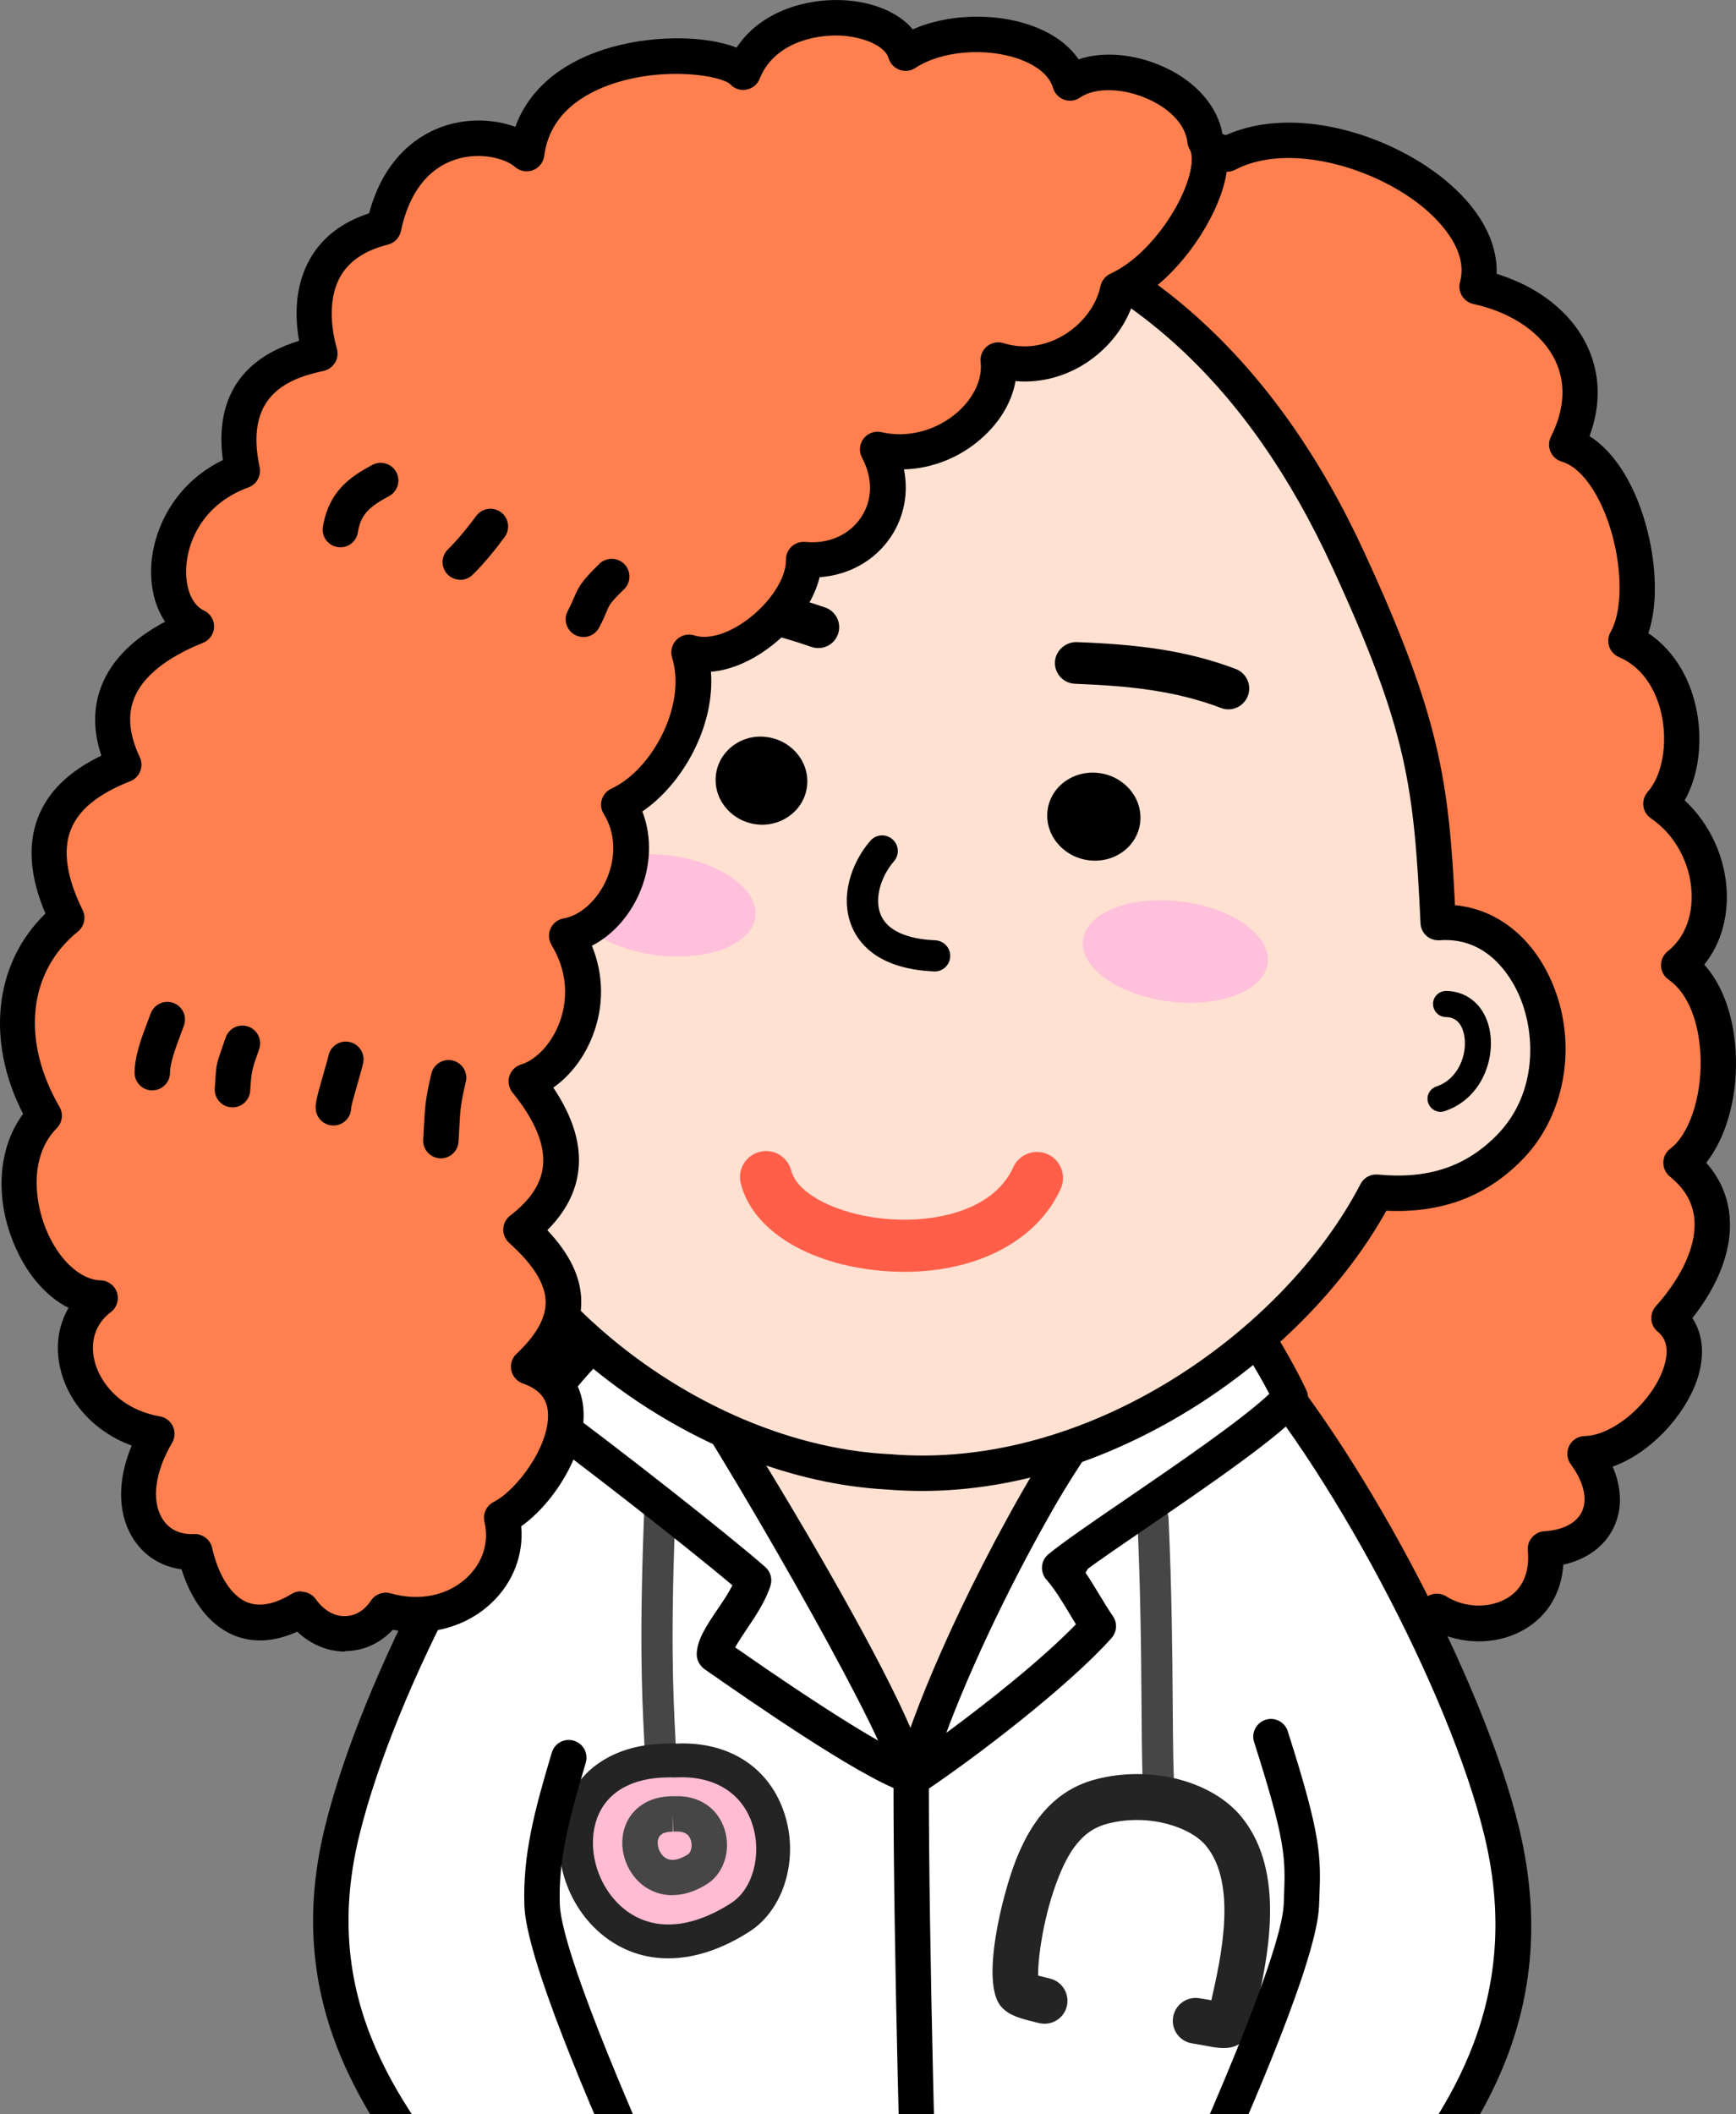 <?xml version="1.0" encoding="utf-8"?>
<svg xmlns="http://www.w3.org/2000/svg" viewBox="274.704 684.524 197.433 240.416" width="197.433px" height="240.416px">
  <rect x="274.704" y="684.524" width="197.433" height="240.416" fill="#808080" stroke="none"/>
  <defs>
    <clipPath id="clippath-8">
      <rect class="st47" x="28.85" y="667.82" width="458.85" height="257.12" rx="32.89" ry="32.89"/>
    </clipPath>
    <clipPath id="clippath-10">
      <path class="st9" d="M375.66,851.89c23,2,46.51-14.32,55.56-31.79,7.44.7,12-1.83,15.23-5.16,8.76-9.02,3.22-26.28-8.19-25.49-.75-15.48-1.46-22.21-10.22-41.24-8.64-18.78-21.98-33.79-43.22-39.45-58.88-2.91-74.45,62.72-58.24,107.14,6.75,18.49,27.79,34.86,49.07,35.99"/>
    </clipPath>
    <style>
      .st0, .st1, .st2, .st3, .st4, .st5, .st6, .st7, .st8, .st9, .st10, .st11, .st12, .st13, .st14, .st15, .st16, .st17, .st18, .st19, .st20, .st21, .st22 {
        fill: none;
      }

      .st0, .st1, .st2, .st3, .st18, .st22 {
        stroke: #000;
      }

      .st0, .st1, .st2, .st4, .st5, .st6, .st7, .st8, .st10, .st11, .st12, .st13, .st14, .st15, .st16, .st17 {
        stroke-linejoin: round;
      }

      .st0, .st1, .st2, .st4, .st5, .st6, .st7, .st8, .st10, .st11, .st12, .st13, .st14, .st15, .st16, .st17, .st19, .st20, .st21, .st22 {
        stroke-linecap: round;
      }

      .st0, .st8 {
        stroke-width: 3.79px;
      }

      .st1 {
        stroke-width: 3.95px;
      }

      .st2, .st7, .st18, .st22 {
        stroke-width: 3.96px;
      }

      .st3 {
        opacity: .3;
        stroke-miterlimit: 10;
      }

      .st4 {
        stroke-width: 2.33px;
      }

      .st4, .st6 {
        stroke: #49443b;
      }

      .st23, .st24, .st25, .st26, .st27, .st28, .st29, .st30, .st31, .st32, .st33, .st34, .st35, .st36, .st37, .st38, .st39, .st40, .st41, .st42, .st43, .st44, .st45, .st46 {
        fill-rule: evenodd;
      }

      .st23, .st47, .st48 {
        fill: #fff;
      }

      .st49 {
        fill: #d9816d;
      }

      .st24 {
        fill: #212121;
      }

      .st5 {
        stroke: #c77246;
        stroke-width: 4.74px;
      }

      .st25 {
        fill: #ffe2d3;
      }

      .st26 {
        fill: #ea6789;
      }

      .st50 {
        fill: #eeac95;
      }

      .st51 {
        fill: #ff3d2b;
      }

      .st27 {
        fill: #463124;
      }

      .st28 {
        fill: #f6cb36;
      }

      .st29 {
        fill: #ff8f71;
      }

      .st30 {
        fill: #ffc0db;
      }

      .st47 {
        opacity: .8;
      }

      .st6 {
        stroke-width: 3.5px;
      }

      .st31 {
        fill: #ffa5d1;
      }

      .st52 {
        fill: #f2846b;
      }

      .st7 {
        stroke: #676155;
      }

      .st32 {
        fill: #ffbcd3;
      }

      .st8 {
        stroke: #985c3b;
      }

      .st33 {
        fill: #a7f9fd;
      }

      .st53 {
        fill: #e4a374;
      }

      .st54 {
        clip-path: url(#clippath-17);
      }

      .st55 {
        clip-path: url(#clippath-11);
      }

      .st56 {
        clip-path: url(#clippath-16);
      }

      .st57 {
        clip-path: url(#clippath-10);
      }

      .st58 {
        clip-path: url(#clippath-15);
      }

      .st59 {
        clip-path: url(#clippath-14);
      }

      .st34 {
        fill: #ffafdb;
      }

      .st60 {
        clip-path: url(#clippath-4);
      }

      .st61 {
        clip-path: url(#clippath-8);
      }

      .st35 {
        fill: #ffddd2;
      }

      .st62 {
        fill: #464646;
      }

      .st37 {
        fill: #232323;
      }

      .st63 {
        fill: #ff5f49;
      }

      .st64 {
        fill: #242424;
      }

      .st9 {
        clip-rule: evenodd;
      }

      .st10 {
        stroke-width: 4.7px;
      }

      .st10, .st11, .st12, .st13, .st14, .st15, .st16, .st17, .st19, .st20, .st21 {
        stroke: #25231e;
      }

      .st11 {
        stroke-width: 4.7px;
      }

      .st12 {
        stroke-width: 3.93px;
      }

      .st13 {
        stroke-width: 3.93px;
      }

      .st14 {
        stroke-width: 3.92px;
      }

      .st15 {
        stroke-width: 3.14px;
      }

      .st16 {
        stroke-width: 3.14px;
      }

      .st17 {
        stroke-width: 5.13px;
      }

      .st38 {
        fill: #676155;
      }

      .st39 {
        fill: #ff804e;
      }

      .st65 {
        fill: #626262;
      }

      .st18, .st19, .st20, .st21, .st22 {
        stroke-miterlimit: 22.93;
      }

      .st40 {
        fill: #ffe1d2;
      }

      .st19 {
        stroke-width: 3.94px;
      }

      .st20 {
        stroke-width: 3.94px;
      }

      .st21 {
        stroke-width: 3.94px;
      }

      .st66 {
        fill: #ff74ab;
      }

      .st41 {
        fill: #f9ddcb;
      }

      .st42 {
        fill: #454544;
      }

      .st43 {
        fill: #ffdeca;
      }

      .st67 {
        clip-path: url(#clippath);
      }

      .st44 {
        fill: #ababab;
      }

      .st45 {
        fill: #adece4;
      }

      .st46 {
        fill: #8dccdd;
      }
    </style>
  </defs>
  <g class="st61" transform="matrix(1, 0, 0, 1, 0, -1.4210854715202004e-14)">
    <g>
      <path class="st40" d="M410.64,970.3c.41,5.2,3.17,35.15,4.48,40.27.43,1.66,12.01,12.28,8.37,15.69-1.27,7.63-22.76,6.09-29.4,1.19-.8-2.98.89-12.01-.27-16.67-2.14-7.64-10.98-30.77-14.09-44.59-1.58-7.02-1.36-11.35,7.88-14.03,8.55-3.51,18.6-5.55,23.03,18.15Z"/>
      <path d="M410.94,1033.57c-6.72,0-14.19-1.66-18.05-4.5-.37-.27-.63-.66-.75-1.1-.45-1.66-.29-4.34-.12-7.43.19-3.29.4-7.02-.16-9.27-.72-2.57-2.31-7.19-4.15-12.53-3.53-10.26-7.91-23.03-9.96-32.1-1.52-6.76-1.97-13.11,9.18-16.38,4.69-1.92,10.13-3.48,15.08-.79,5.07,2.76,8.54,9.46,10.6,20.47.01.07.02.14.03.21.43,5.45,3.12,34.49,4.38,39.78.27.43,1.24,1.57,2.02,2.49,3.97,4.66,9.35,10.97,6.28,14.81-.44,1.6-1.69,3.55-4.94,4.86-2.5,1.02-5.88,1.49-9.46,1.49ZM395.93,1026.25c4.88,2.96,16.95,4.53,22.96,2.1,1.58-.64,2.46-1.45,2.62-2.42.07-.44.29-.84.61-1.14.37-.34.5-1.98-6.13-9.77-1.92-2.25-2.6-3.08-2.82-3.95-1.38-5.41-4.13-35.47-4.53-40.5-1.8-9.55-4.68-15.47-8.55-17.57-3.49-1.89-7.7-.63-11.72,1.02-.07.03-.13.05-.2.07-7.77,2.25-7.94,5.14-6.47,11.66,2,8.86,6.34,21.51,9.84,31.68,1.86,5.41,3.46,10.07,4.23,12.81.72,2.9.49,6.96.29,10.53-.11,1.99-.24,4.2-.12,5.49ZM417.07,1010.07h.02-.02Z"/>
      <path class="st29" d="M394.21,1019.87c6.94,10,30.17,7.55,27.79-.95-.74-2.64,1.58-.39,3.29,2.21,7.57,10.32,11.4,16.6-2.02,18.08-2.73.3-20.34-1.35-24.48-4.8-5.1-4.24-6.7-9.72-5.84-14.2.17-.86.82-.97,1.26-.34Z"/>
      <path d="M422.55,1041.25c-4.63,0-20.6-1.59-25.05-5.29-5.19-4.32-7.64-10.34-6.53-16.13.23-1.21,1.04-2.1,2.1-2.32,1.05-.22,2.12.24,2.79,1.21h0c4.3,6.2,16.12,6.82,21.68,4.2,2.04-.96,2.89-2.13,2.52-3.46-.65-2.34.42-3.22,1.11-3.54.71-.33,2.38-1.09,5.8,4.09,5.21,7.1,8.53,12.12,6.72,16.24-1.58,3.6-6.58,4.55-10.21,4.95-.22.02-.53.04-.94.04ZM394.78,1023.5c.29,3.39,2.15,6.75,5.3,9.36,3.47,2.88,20.4,4.64,22.97,4.35,5.34-.59,6.65-1.86,6.96-2.57,1.01-2.29-3.37-8.27-6.29-12.26-.72,1.68-2.24,3.14-4.46,4.18-6.08,2.87-17.91,2.74-24.48-3.06ZM392.56,1021.02h0s0,0,0,0Z"/>
      <path class="st40" d="M380.33,1013.69c.05,1.45,1.89,7.87-2.53,10.86-6.69,3.5-28.37,7.29-32.17,4.49-4.08-3,3.22-4.95,7.92-7.45,5.84-4.81-7.41-48.22-5.94-59.34,0,0,25.42-2.13,27.21.19,4.65,6.02,2.12,39.61,5.51,51.25Z"/>
      <path d="M351.36,1032.01c-3.12,0-5.63-.39-6.92-1.34-1.83-1.35-2.1-2.75-2-3.69.27-2.61,3.38-4.01,6.97-5.64,1.01-.46,2.04-.92,2.97-1.41,2.24-2.48-1.21-20.49-3.29-31.31-2.13-11.12-4.14-21.62-3.48-26.64.11-.82.7-1.49,1.51-1.69.24-.06,26.45-2.77,29.3.91,2.75,3.56,3.25,12.88,3.75,27.81.31,9.39.64,19.1,2.1,24.1.05.16.07.33.08.5,0,.18.05.45.1.79.38,2.57,1.26,8.58-3.52,11.8-.06.04-.13.08-.19.12-4.9,2.56-18.57,5.67-27.37,5.67ZM346.67,1027.31s.09.07.15.11c2.54,1.86,22.53-.81,29.94-4.6,2.27-1.61,2.16-4.7,1.7-7.82-.06-.38-.1-.7-.12-.96-1.55-5.52-1.86-14.93-2.2-24.89-.33-9.88-.74-22.11-2.77-25.28-2.57-.98-16.59-.35-23.88.23-.05,4.97,1.78,14.51,3.55,23.76,3.77,19.68,5.87,31.91,1.78,35.28-.1.08-.21.16-.33.22-1.07.57-2.26,1.11-3.43,1.64-1.38.62-3.56,1.61-4.39,2.3Z"/>
      <path class="st29" d="M380.83,1015.13c1.87.75,2.71,1.18,3.2,3.25,1.15,4.94-.14,11.45-.45,14.22-.53.76-2.85.87-3.91.39-.51-.23-.61-2.86-.92-2.69-6.7,3.84-14.17,7.19-28.2,6.04-10.59-.87-11.72-5.12-9.01-8.28,2.15-2.51,6.6-4.46,7.38-4.46,7.06,3.94,15.87,2.41,20.5.93,6.72-2.15,12.41-8.35,11.4-9.39Z"/>
      <path d="M355.96,1038.58c-1.74,0-3.6-.08-5.58-.24-6.52-.54-10.47-2.36-11.72-5.41-.81-1.98-.32-4.23,1.35-6.18,2.41-2.81,7.38-5.16,8.9-5.17h.01c.34,0,.68.09.98.26,7.19,4.02,16.29,1.6,18.91.77,5.12-1.64,9.23-5.71,10.03-7.13-.08-.5.02-1.02.31-1.46.53-.79,1.54-1.1,2.42-.74,2.21.89,3.71,1.7,4.41,4.66,1.05,4.48.27,9.99-.2,13.28-.09.63-.17,1.18-.22,1.62-.04.33-.16.65-.35.93-1.31,1.87-4.88,1.75-6.39,1.06-.7-.32-1.08-.87-1.32-1.53-5.33,2.85-11.65,5.29-21.55,5.29ZM348.63,1025.72c-1.06.42-4.07,1.92-5.56,3.65-.38.45-.98,1.31-.68,2.03.46,1.12,2.89,2.48,8.33,2.93,13.68,1.13,20.85-2.24,27.03-5.78.56-.32,1.3-.36,1.9-.09,1.06.49,1.25,1.51,1.44,2.49.02.1.04.2.05.3.19.01.4,0,.59-.01.03-.19.06-.39.08-.6.43-3.01,1.14-8.06.26-11.8-.07-.28-.12-.5-.19-.68-2.1,2.97-6.99,6.73-11.83,8.28-2.93.94-12.94,3.58-21.41-.72ZM383.58,1032.6h.02-.02ZM379.38,1016.53s0,0,0,0c0,0,0,0,0,0Z"/>
      <path class="st39" d="M396.6,702.07c6.85-.97,11.69-2.41,17.64,0,10.87-5.69,31.16,5.1,28.45,15.07,9.14,2.02,14.53,9.36,10.19,17.97,6.6,1.91,10.08,16.4,6.74,22.3,7.16,3.06,7.95,14.06,3.97,18.52,6.31,4.28,7.49,14.04,2.03,18.35,6.25,4.29,5.69,18.39.27,22.48,6.04,4.91,3.61,12.13-1.36,17.66,5.35,4.38-2.74,15.3-9.56,15.44,4.04,5.48,1.5,10.46-4.49,10.82.74,7.93-7.38,10.24-12.35,7.1-8.02,6.82-7.06,4.7-10.17-.25-7.04,4.91-13.6-1.12-14.29-6.46-3.64-2.09-5.71-6.67-6.81-13.04-1.1-6.37-1.23-14.54-.98-23.81.24-9.27.86-19.65,1.25-30.44.39-10.79.55-22-.12-32.93-.39-6.45-1.07-12.85-1.86-18.83-.79-5.98-1.7-11.54-2.56-16.31-.86-4.76-1.67-8.73-2.26-11.53-.6-2.8-.98-4.43-.98-4.52,0-.59-.26-1.35-.63-2.15-.36-.81-.84-1.66-1.26-2.45-.43-.79-.81-1.51-1-2.04-.19-.53-.19-.89.15-.93Z"/>
      <path d="M431.59,874.12c-.22,0-.44-.02-.66-.06-1.79-.33-2.6-1.81-3.55-3.52-.05-.09-.1-.18-.15-.27-2.85,1.36-5.85,1.44-8.64.21-3.33-1.48-5.94-4.69-6.74-8.19-3.49-2.44-5.78-7-6.97-13.92-.99-5.74-1.3-13.2-1.01-24.2.14-5.27.39-10.84.66-16.73.2-4.46.41-9.05.58-13.72.32-9.03.6-20.92-.12-32.73-.36-5.85-.98-12.14-1.85-18.69-.69-5.21-1.54-10.67-2.55-16.22-.71-3.92-1.46-7.78-2.25-11.47-.31-1.46-.56-2.61-.73-3.37-.28-1.28-.29-1.31-.29-1.57,0-.02-.02-.37-.45-1.33-.31-.69-.71-1.42-1.08-2.1l-.12-.22c-.49-.91-.89-1.66-1.13-2.32-.13-.37-.53-1.49.09-2.52.36-.59.96-.99,1.66-1.09h0c1.11-.16,2.17-.33,3.18-.49,5.09-.81,9.52-1.53,14.64.29,7.78-3.46,18.42-.14,24.73,4.93,4.08,3.28,6.21,7.13,6.07,10.84,4.8,1.48,8.49,4.4,10.29,8.18,1.51,3.18,1.6,6.7.28,10.28,2.18,1.38,4.07,3.87,5.44,7.24,1.77,4.35,2.76,10.6,1.25,15.17,2.66,1.78,4.58,4.71,5.39,8.31.86,3.84.36,7.81-1.26,10.7,2.85,2.63,4.64,6.48,4.79,10.47.11,3.14-.8,6.02-2.56,8.2,2.21,2.48,3.49,6.24,3.6,10.69.11,4.7-1.18,9.07-3.38,11.84,1.59,1.8,2.49,3.89,2.67,6.23.28,3.6-1.22,7.61-4.24,11.44,1.24,1.9,1.44,4.38.51,7.08-1.38,3.99-5.25,8.27-9.58,9.81,1.04,2.41,1.11,4.81.15,6.86-1.02,2.19-3.07,3.69-5.76,4.29-.21,3.12-1.7,5.7-4.23,7.25-2.9,1.78-6.71,1.94-9.89.52-3.33,2.78-5.13,3.93-6.79,3.93ZM427.96,865.51c.13,0,.27.01.4.04.54.11,1.01.44,1.3.9.5.79.9,1.52,1.24,2.15.28.51.61,1.11.84,1.42,1.13-.44,4.06-2.93,5.07-3.79.67-.57,1.63-.64,2.38-.17,2.1,1.33,4.97,1.39,6.97.17,1.73-1.06,2.53-2.93,2.3-5.38-.05-.54.12-1.09.48-1.5.36-.41.86-.67,1.41-.7,2.1-.12,3.66-.94,4.27-2.24.66-1.42.2-3.37-1.27-5.37-.45-.61-.52-1.41-.19-2.09.33-.68,1.01-1.11,1.76-1.12,3.26-.07,7.62-3.8,8.96-7.69.65-1.89.44-3.3-.64-4.18-.43-.35-.69-.86-.73-1.4-.04-.55.14-1.09.51-1.5,3.01-3.36,4.61-6.93,4.39-9.81-.15-1.92-1.07-3.54-2.8-4.94-.48-.39-.75-.98-.74-1.6.01-.62.31-1.2.8-1.57,2.12-1.6,3.54-5.78,3.44-10.17-.09-4.16-1.45-7.54-3.63-9.04-.53-.36-.85-.95-.87-1.59-.02-.64.26-1.25.77-1.65,1.82-1.43,2.81-3.82,2.71-6.55-.12-3.43-1.89-6.7-4.62-8.55-.48-.33-.8-.84-.87-1.42-.07-.58.11-1.15.49-1.59,1.67-1.87,2.31-5.53,1.56-8.88-.4-1.81-1.57-5.06-4.82-6.45-.53-.23-.93-.67-1.12-1.21-.18-.54-.13-1.14.16-1.64,1.59-2.8,1.3-8.75-.65-13.54-1.3-3.18-3.08-5.31-4.89-5.84-.58-.17-1.05-.58-1.29-1.13-.24-.55-.22-1.18.05-1.71,1.55-3.07,1.73-6.06.5-8.64-1.48-3.11-4.88-5.47-9.33-6.45-.54-.12-1-.46-1.29-.93-.29-.47-.36-1.04-.22-1.57,1.03-3.79-2.73-7.32-4.4-8.66-5.5-4.42-15.16-7.25-21.18-4.1-.52.27-1.14.3-1.69.08-4.45-1.8-8.18-1.2-13.35-.37-.36.06-.73.12-1.1.18.07.12.13.24.19.35l.12.22c.42.77.86,1.59,1.21,2.36.5,1.11.76,1.99.8,2.77.03.17.1.48.2.91.17.78.43,1.93.74,3.4.8,3.73,1.56,7.64,2.28,11.6,1.01,5.61,1.88,11.13,2.57,16.4.88,6.64,1.51,13.03,1.87,18.97.73,11.99.45,24,.13,33.12-.17,4.68-.38,9.29-.58,13.76-.27,5.87-.52,11.42-.66,16.65-.28,10.72.01,17.94.96,23.41,1.07,6.19,2.97,10,5.83,11.63.55.31.91.87.99,1.49.32,2.45,2.23,4.97,4.55,5.99,2.1.93,4.38.61,6.59-.93.34-.24.74-.36,1.15-.36Z"/>
      <path class="st23" d="M352.15,837.12c-22.79,8.32-25.81,130.08-24.9,133.27,12.19,8.44,97.77,6.75,107.23-.75.3-12.55-1.81-94.12-23.77-126.66-12.88-19.09-47.09-17.82-58.56-5.85"/>
      <path d="M376.45,978.04c-21.06,0-43.93-1.55-50.34-5.99-.38-.26-.66-.65-.79-1.1-.32-1.14.47-124.89,25.7-135.54,6.45-6.41,19.19-9.97,31.93-8.88,12.88,1.1,23.61,6.69,29.44,15.33,24.26,35.95,24.14,126.95,24.12,127.84-.01.6-.29,1.16-.76,1.53-5.78,4.58-32.6,6.52-53.82,6.79-1.8.02-3.63.03-5.47.03ZM329.16,969.19c14.31,7.78,91.91,5.45,103.33-.66.19-16.89-2.85-93.92-23.45-124.43-5.14-7.62-14.78-12.57-26.44-13.57-11.8-1.01-23.45,2.2-29,7.98-.21.22-.47.39-.76.5-20.1,7.34-24.19,118.79-23.68,130.19ZM352.15,837.12h.02-.02Z"/>
      <path class="st62" d="M406.54,890.31c-.91,0-1.68-.69-1.77-1.61-.18-1.95-.21-5.34-.24-10.04-.04-5.85-.1-13.14-.48-21.34-.04-.98.71-1.81,1.69-1.86.98-.1,1.81.71,1.86,1.69.38,8.26.44,15.9.48,21.47.03,4.44.06,7.94.23,9.74.09.98-.63,1.84-1.61,1.93-.06,0-.11,0-.17,0Z"/>
      <path class="st62" d="M349.81,885.53c-.95,0-1.73-.74-1.77-1.7l-.09-1.8c-.24-4.9-.57-11.61.07-26.92.04-.98.84-1.77,1.85-1.7.98.04,1.74.87,1.7,1.85-.64,15.15-.31,21.76-.07,26.59l.09,1.82c.04.98-.72,1.81-1.7,1.85-.03,0-.05,0-.08,0Z"/>
      <path d="M380.3,977.49c-1.09,0-1.98-.87-2.01-1.96-.14-5.49-.33-11.96-.53-18.97-.64-22.38-1.44-50.24-1.44-69.38,0-1.11.9-2.01,2.01-2.01s2.01.9,2.01,2.01c0,19.09.79,46.91,1.43,69.27.2,7.01.39,13.49.53,18.98.03,1.11-.85,2.04-1.96,2.06h-.05Z"/>
      <path d="M405.62,940.49c-1.08,0-1.97-.86-2.01-1.94-.04-1.11.83-2.04,1.94-2.08,1.49-.05,3-.09,4.52-.14,7.22-.2,14.69-.41,21.78-1.55,1.1-.18,2.13.57,2.31,1.67.18,1.1-.57,2.13-1.67,2.31-7.35,1.18-14.95,1.4-22.3,1.61-1.51.04-3.01.09-4.5.13-.02,0-.05,0-.07,0Z"/>
      <path d="M352.85,940.47h-.03c-7.97-.1-12.18-.38-18-.77-1.83-.12-3.83-.26-6.17-.4-1.11-.07-1.95-1.02-1.89-2.13.07-1.11,1.02-1.94,2.13-1.89,2.35.14,4.36.28,6.19.4,5.97.4,9.91.67,17.78.76,1.11.01,2,.93,1.99,2.04-.01,1.1-.91,1.99-2.01,1.99Z"/>
      <path class="st64" d="M413.89,917.42c-.57,0-1.17-.09-1.78-.21-.47-.09-1.06-.2-1.82-.32-1.42-.22-2.4-1.55-2.17-2.97.22-1.42,1.54-2.39,2.97-2.17.53.08.99.16,1.38.24,1.13-4.99,2.95-13.2-.59-17.55-1.76-2.16-6.53-3.74-11.2-2.54-2.49.64-4.16,2.47-5.6,6.12-1.7,4.3-2.35,9.21-2.31,11.16.31.08.69.18,1.02.26l.33.08c1.4.34,2.25,1.75,1.91,3.15-.34,1.4-1.75,2.25-3.15,1.91l-.33-.08c-1.76-.43-3.02-.74-3.95-1.75-2.46-2.7.13-12.86,1.62-16.65,1.3-3.29,3.66-7.84,9.14-9.25,6.25-1.62,13.21.2,16.55,4.3,5.16,6.35,2.93,16.22,1.59,22.11l-.15.68c-.62,2.78-1.93,3.48-3.48,3.48ZM392.85,909.85h0ZM392.16,908.98h0Z"/>
      <path class="st32" d="M350.82,884.71c-18.99-.01-10.07,29.58,8.13,17.82,6.27-4.05,5.05-18.3-7.35-17.82-.54.02-.08,0-.78,0Z"/>
      <path class="st64" d="M350.7,907.22c-2.67,0-5.15-.84-7.3-2.52-4.33-3.39-6.21-9.51-4.46-14.55,1.62-4.67,5.94-7.36,11.86-7.36.4-.04.52,0,.57.01h.14c6.15-.31,10.78,2.77,12.45,8.08,1.6,5.06-.11,10.77-3.98,13.27-3.17,2.05-6.34,3.07-9.29,3.07ZM350.8,886.64c-4.24,0-7.16,1.69-8.23,4.76-1.2,3.48.17,7.89,3.2,10.27,3.19,2.5,7.5,2.23,12.12-.76,2.42-1.57,3.48-5.46,2.4-8.87-1.14-3.6-4.3-5.59-8.63-5.4-.45.02-.46.01-.53,0h-.33s-.01,0-.02,0Z"/>
      <path class="st62" d="M351.17,900.04c-1.23,0-2.4-.39-3.39-1.16-1.96-1.54-2.8-4.32-2.01-6.61.76-2.18,2.79-3.49,5.44-3.49.02,0,.21,0,.24,0,2.71-.12,4.89,1.34,5.66,3.77.75,2.37-.07,4.98-1.95,6.19-1.33.86-2.7,1.29-4,1.29ZM351.21,892.81c-.9,0-1.45.26-1.63.78-.23.68.08,1.65.69,2.12.82.64,1.93.17,2.71-.34.27-.18.52-.88.29-1.6-.22-.69-.8-1.02-1.71-.97-.06,0-.23,0-.28,0l-.07-2.01v2.01h0Z"/>
      <path class="st23" d="M349.74,840.91c-.97-.29-3.54-5.54-5.3-3.77-11.69,11.76-26.58,38.06-30.87,55.78-4.95,20.44,6.04,33.51,14.57,44.12.29.36,18.95,1.51,22.09.95-2.25-5.03-13.65-29.93-13.88-36.85-.17-5.24,1.09-14.39,4.03-26.76,3.63-15.31,10.28-32.96,9.37-33.46"/>
      <path d="M347.53,939.99c-6.19,0-19.75-.2-20.96-1.7l-.54-.67c-8.69-10.79-19.5-24.21-14.41-45.18,4.17-17.21,17.54-42.39,29.2-55,.76-.82,2.03-.86,2.85-.11.82.75.87,2.03.11,2.85-11.27,12.19-24.21,36.56-28.25,53.21-4.61,19.04,5.08,31.08,13.64,41.71l.08.1c2.6.31,12.67.93,17.86.93h.08c-5.62-12.54-12.66-29-12.85-34.93-.19-5.8,1.17-10.86,3.12-17.38.32-1.07,1.43-1.67,2.51-1.35,1.07.32,1.67,1.44,1.35,2.51-2.12,7.12-3.11,11.34-2.95,16.1.09,2.78,2.45,11.1,13.18,34.93l.52,1.17c.25.57.23,1.22-.06,1.76-.29.55-.82.93-1.43,1.04-.04,0-1.23.02-3.05.02Z"/>
      <path class="st23" d="M406.93,844.13c.98-.29,6.93-8.5,8.68-6.73,11.65,11.76,25.66,37.8,29.9,55.51,4.89,20.44-6.14,33.51-14.7,44.12-.29.36-18.96,1.51-22.09.95,2.27-5.03,13.75-29.93,13.99-36.85.19-5.24-1.25-14.36-3.94-26.76-3.32-15.31-12.74-29.74-11.84-30.24"/>
      <path d="M410.63,939.98c-1.37,0-2.22-.01-2.26-.02-.61-.11-1.14-.49-1.43-1.04-.29-.55-.31-1.2-.06-1.77l.53-1.17c10.8-23.83,13.19-32.15,13.29-34.92l.03-.8c.17-4.42.24-6.25-3.4-17.64-.34-1.06.25-2.19,1.3-2.53,1.06-.34,2.19.24,2.53,1.31,3.86,12.07,3.77,14.25,3.59,19.02l-.03.79c-.21,5.93-7.29,22.38-12.95,34.91,5.37-.01,16.32-.65,19.12-1.01,7.51-9.31,17.37-22.03,12.66-41.72-3.93-16.44-17.93-42.72-29.36-55.13-.75-.82-.7-2.09.12-2.85.82-.76,2.09-.7,2.85.12,11.81,12.81,26.25,39.94,30.32,56.92,5.27,22.03-5.81,35.74-13.9,45.76-1.28,1.58-17,1.78-22.95,1.78ZM431.85,936.99h.02-.02Z"/>
      <path class="st40" d="M355.27,838.72c-10.1,2.51,6.53,19.27,10.78,29.93,3.96,9.94,7.46,17.62,12.44,16.06,6.33-1.98,14.05-15.39,17.15-20.13,20.1-30.71-24.19-18.26-40.37-25.87Z"/>
      <path d="M377.19,886.4c-5.66,0-9.29-9.09-12.52-17.2-1.33-3.33-4-7.42-6.59-11.37-4.69-7.17-8.74-13.35-7.14-17.43.61-1.56,1.95-2.6,3.97-3.11.33-.09.68-.04.99.1,4.85,2.28,12.71,2.68,20.31,3.06,11.27.57,21.92,1.1,25.14,7.43,2.06,4.05.6,9.79-4.47,17.53-.39.6-.86,1.34-1.39,2.19-3.93,6.23-10.52,16.66-16.55,18.55-.6.19-1.18.28-1.74.28ZM355.16,840.3c-1.16.4-1.38.97-1.46,1.18-1.04,2.66,3.16,9.07,6.86,14.73,2.67,4.08,5.43,8.29,6.87,11.9,3.46,8.68,6.86,16.36,10.63,15.2,5-1.56,11.71-12.19,14.93-17.3.54-.86,1.02-1.61,1.42-2.22,4.37-6.68,5.82-11.59,4.31-14.57-2.44-4.8-12.71-5.31-22.65-5.81-7.63-.38-15.52-.78-20.9-3.1Z"/>
      <path class="st23" d="M347.45,833.5c-5.51,2.55-11.48,10.74-11.3,11.71,4.52,3.16,19.67,14.98,24.27,19.01-.98,3.1-4.41,6.39-4.47,8.43,4.99,3.48,16.96,11.83,21.93,13.65.67-4.28-28.32-53.18-30.43-52.81Z"/>
      <path d="M377.88,888.32c-.23,0-.47-.04-.69-.12-5.19-1.91-17.21-10.28-22.34-13.85-.56-.39-.93-1.07-.91-1.75.05-1.64,1.12-3.22,2.36-5.06.62-.91,1.25-1.85,1.7-2.74-5.49-4.64-18.88-15.06-23-17.94-.43-.3-.73-.76-.82-1.28-.53-2.8,7.25-11.52,12.43-13.92.16-.07.33-.13.5-.16,1.2-.2,2.04.62,2.36.93,3.54,3.47,31.3,48.47,30.41,54.17-.09.6-.45,1.12-.97,1.42-.31.18-.67.28-1.02.28ZM358.32,871.86c4.01,2.79,11.16,7.7,16.25,10.59-4.97-10.85-22.54-41.06-27.36-46.54-3.51,2.12-7.15,6.48-8.55,8.63,5.7,4.16,18.77,14.39,23.08,18.18.6.53.83,1.36.59,2.12-.56,1.76-1.7,3.46-2.71,4.96-.41.61-.96,1.42-1.31,2.07ZM338.11,845.55h0Z"/>
      <path class="st23" d="M411.64,830.46c2.63-.82,9.52,12.03,9.79,12.99-3.82,4.51-22.09,15.92-26.23,19.37,1.74,2,2.9,4.47,4.4,6.63-4.76,5.33-15.18,13.32-20.86,17.1.42-3.3,5.43-16.47,13.92-31.35,7.59-13.3,18.27-24.25,18.97-24.75Z"/>
      <path d="M378.75,888.57c-.37,0-.74-.1-1.06-.3-.67-.42-1.04-1.18-.94-1.97.49-3.82,5.81-17.44,14.17-32.09,7.61-13.34,18.51-24.65,19.55-25.39.18-.13.37-.22.58-.29.56-.18,1.45-.25,2.55.34,3.89,2.1,9.54,13.21,9.78,14.02.19.65.04,1.35-.4,1.86-2.61,3.07-10.72,8.62-17.88,13.52-2.71,1.85-5.3,3.63-7.06,4.92.62.89,1.16,1.8,1.7,2.69.5.82.99,1.64,1.53,2.42.53.77.47,1.79-.15,2.49-4.91,5.51-15.58,13.66-21.25,17.44-.34.23-.73.34-1.12.34ZM412.17,832.74c-2.63,2.67-11.36,12.27-17.74,23.46-5.77,10.11-9.96,19.57-12.1,25.37,4.97-3.65,11.02-8.5,14.74-12.34-.26-.42-.52-.84-.77-1.27-.84-1.39-1.63-2.71-2.6-3.82-.35-.41-.53-.94-.49-1.48.04-.54.3-1.04.72-1.39,1.58-1.31,4.97-3.64,8.9-6.32,5.63-3.85,13.14-8.99,16.23-11.92-1.37-2.69-5.02-8.7-6.88-10.29Z"/>
      <path class="st40" d="M375.66,851.89c23,2,46.51-14.32,55.56-31.79,7.44.7,12-1.83,15.23-5.16,8.76-9.02,3.22-26.28-8.19-25.49-.75-15.48-1.46-22.21-10.22-41.24-8.64-18.78-21.98-33.79-43.22-39.45-58.88-2.91-74.45,62.72-58.24,107.14,6.75,18.49,27.79,34.86,49.07,35.99"/>
      <g class="st57">
        <path class="st30" d="M408.96,787.03c5.81.69,10.25,3.8,9.93,6.94-.32,3.14-5.29,5.14-11.1,4.45-5.81-.69-10.25-3.8-9.93-6.94.32-3.14,5.29-5.13,11.1-4.45"/>
        <path class="st30" d="M350.69,781.78c5.81.69,10.25,3.8,9.93,6.94-.32,3.14-5.29,5.13-11.1,4.45-5.81-.69-10.25-3.8-9.93-6.94.32-3.14,5.29-5.14,11.1-4.45"/>
      </g>
      <path d="M379.57,854.07c-1.35,0-2.7-.06-4.06-.17-21.28-1.15-43.6-17.54-50.82-37.32-10.73-29.4-7.06-65.08,8.92-86.77,11.91-16.16,29.65-24.14,51.32-23.07.14,0,.28.03.42.07,19.56,5.21,34.54,18.85,44.53,40.56,8.62,18.72,9.58,25.96,10.3,40.09,4.61.43,8.56,3.43,10.82,8.31,3.21,6.92,1.93,15.38-3.11,20.57-4.11,4.23-9.2,6.16-15.52,5.86-9.1,16.39-30.51,31.87-52.81,31.87ZM381.16,710.68c-18.62,0-33.88,7.4-44.3,21.53-15.23,20.66-18.67,54.79-8.38,83,6.71,18.39,27.48,33.62,47.28,34.67.02,0,.04,0,.07,0,22.57,1.96,44.98-14.07,53.6-30.71.38-.73,1.15-1.16,1.98-1.08,5.74.55,10.06-.91,13.6-4.56,4.56-4.69,4.41-11.62,2.35-16.07-.89-1.93-3.53-6.43-8.95-6.01-.54.02-1.07-.14-1.48-.51-.4-.36-.65-.87-.67-1.41-.75-15.52-1.45-21.84-10.03-40.49-9.56-20.77-23.21-33.3-41.7-38.29-1.13-.05-2.26-.08-3.37-.08Z"/>
      <path d="M414.41,765.19c-.28,0-.56-.05-.84-.16-5.14-1.95-10.35-2.51-16.61-2.75-1.31-.05-2.33-1.15-2.28-2.46.05-1.31,1.23-2.31,2.46-2.28,6.72.26,12.37.88,18.11,3.06,1.22.47,1.84,1.83,1.37,3.06-.36.94-1.26,1.53-2.21,1.53Z"/>
      <path d="M367.77,758.22c-.26,0-.52-.04-.78-.13-8.24-2.89-13.83-2.78-16.11-1.8-1.2.51-2.6-.04-3.11-1.25-.51-1.2.04-2.6,1.25-3.11,4.15-1.77,11.46-1.14,19.54,1.68,1.23.43,1.89,1.79,1.45,3.02-.34.98-1.26,1.59-2.24,1.59Z"/>
      <path class="st36" d="M361.61,768.3c-2.88-.21-5.34,1.86-5.51,4.62-.17,2.76,2.02,5.16,4.9,5.37,2.88.2,5.34-1.87,5.51-4.62.17-2.76-2.03-5.15-4.9-5.36"/>
      <path class="st36" d="M399.4,772.4c-2.92-.22-5.43,1.84-5.59,4.59-.16,2.76,2.08,5.17,5,5.39,2.93.22,5.43-1.84,5.59-4.6.16-2.76-2.08-5.17-5.01-5.38"/>
      <path class="st39" d="M297.08,755.8c-6.26,2.5-12.23,7.24-8.26,15.73-6.14,2.43-11.6,7.03-6.49,17.41-6.25,5.04-7.54,13.95-2.56,22.51-6.46,6.56-.97,20.54,6.37,20.73-5.67,4.26-2.46,13.89,6.45,15.45-4.46,7.59-1.27,13.71,4.32,13.41,1.32,5.85,5.37,10.56,12.07,6.51,2.44,3.49,7.08,3.86,9.59.11,7.98,2.29,14.77-3.79,13.18-10.53,4.87-2.47,11.91-14.09,3.07-17.18,5.65-5.35,5.14-10.17-.86-15.57,5.24-4.04,6.62-9.43.61-16.86,4.52-1.34,9.09-9.15,4.6-16.55,5.44-.95,9.59-9.07,5.92-14.93,5.3-2.44,10-10.72,7.99-17.33,5.31,1.68,13.14-5.26,13.04-10.55,7.04.66,11.87-6.07,8.42-12.53,7.21,1.68,14.39-4.22,13.72-10.16,6.26,1.97,12.47-2.63,13.61-7.98,6.58-3.03,12.17-13.29,9.91-16.97-.67-6.21-10.77-9.72-15.36-6.54-1.73-5.86-13.03-7.15-18.7-3.38-1.52-5.27-15.16-6.16-18.47,2.17-3.11-3.24-23.01-3.29-24.63,9.26-3.22-2.86-13.79-3.51-16.28,8.39-10.06,2.53-7.92,11.96-7.24,14.35-2.09.5-11.25,1.99-8.82,13.33-9.77,3.57-10.33,15.34-5.22,17.71Z"/>
      <path d="M313.93,872.33c-1.98,0-3.91-.82-5.42-2.26-3.22,1.47-5.7,1.06-7.29.38-2.64-1.12-4.73-3.81-5.87-7.47-2.36-.31-4.34-1.58-5.59-3.63-1.7-2.8-1.7-6.57-.08-10.44-4.09-1.5-7.15-4.72-8.1-8.68-.61-2.52-.26-4.96.92-6.98-2.6-1.31-4.85-3.93-6.28-7.45-2.14-5.29-1.68-10.85,1.11-14.61-4.27-8.32-3.27-17.15,2.54-22.78-1.76-4.15-2.05-7.81-.85-10.91,1.13-2.94,3.5-5.25,7.21-7.05-.95-2.85-.94-5.52.03-7.97,1.14-2.89,3.57-5.32,7.22-7.26-1.11-1.63-1.68-3.8-1.58-6.23.17-3.99,2.43-9.36,8.15-12.15-.7-5.18.57-11.09,8.67-13.56-.47-2.62-.56-6.2,1.27-9.37,1.39-2.41,3.63-4.13,6.69-5.13,1.81-6.75,6.08-9.11,8.55-9.93,2.89-.95,5.83-.73,8.08.1,1.46-4.03,4.89-7.09,9.92-8.75,5.19-1.71,11.54-1.72,15.24-.26,2.81-4.24,8.05-5.58,12.06-5.4,3.49.17,6.38,1.41,7.98,3.32,3.95-1.74,9.33-1.95,13.6-.39,2.34.85,4.14,2.16,5.26,3.8,2.8-.94,6.39-.64,9.73.88,3.68,1.68,6.14,4.54,6.65,7.7.76,1.57.77,3.68.02,6.14-1.33,4.37-5.28,10.17-10.16,12.85-.92,2.95-3.09,5.64-5.95,7.31-2.34,1.36-4.92,1.93-7.46,1.71-.42,2.36-1.75,4.63-3.83,6.48-2.5,2.23-5.66,3.47-8.86,3.56.53,2.67.03,5.38-1.47,7.64-1.82,2.74-4.77,4.38-8.12,4.62-.69,2.82-2.78,5.8-5.74,8.01-2.19,1.63-4.48,2.57-6.62,2.74.47,6.2-3.21,12.76-7.8,15.89,1.12,2.91,1,6.29-.38,9.4-1.18,2.64-3.12,4.73-5.36,5.87,1.35,3.31,1.39,6.87.09,10.23-.96,2.49-2.58,4.58-4.48,5.9,2.24,3.33,3.2,6.49,2.85,9.43-.29,2.46-1.48,4.74-3.53,6.78,2.56,2.72,3.83,5.37,3.86,8.06.03,2.34-.86,4.61-2.7,6.88,1.77,1.33,2.8,3.21,2.95,5.5.32,4.78-3.32,10.57-7.08,13.24.29,3.2-.9,6.35-3.33,8.67-2.93,2.79-7.06,3.91-11.28,3.1-1.44,1.54-3.33,2.4-5.35,2.42h-.07ZM308.98,865.53c.64,0,1.26.3,1.65.86.85,1.21,2.12,1.98,3.33,1.91,1.14-.01,2.19-.64,2.94-1.77.49-.73,1.39-1.05,2.23-.82,3.27.94,6.53.26,8.72-1.83,1.78-1.7,2.49-3.99,1.95-6.3-.21-.91.22-1.84,1.05-2.26,2.62-1.33,6.42-6.41,6.17-10.16-.07-1.02-.44-2.47-2.86-3.32-.66-.23-1.16-.79-1.3-1.48-.15-.69.07-1.4.58-1.88,2.26-2.14,3.35-4.08,3.32-5.92-.03-2.02-1.38-4.21-4.15-6.7-.44-.4-.69-.98-.67-1.58.02-.6.31-1.15.78-1.52,2.28-1.75,3.5-3.58,3.73-5.58.28-2.41-.88-5.24-3.46-8.42-.42-.52-.56-1.22-.36-1.86.2-.64.71-1.14,1.35-1.33,1.42-.42,3.31-2.03,4.33-4.7.65-1.69,1.41-5.1-.88-8.88-.34-.57-.39-1.27-.11-1.88.28-.61.83-1.04,1.49-1.15,1.91-.33,3.81-2.05,4.85-4.38,1.15-2.57,1.04-5.37-.29-7.49-.31-.49-.39-1.09-.22-1.64.17-.55.56-1.01,1.09-1.25,4.52-2.07,8.59-9.36,6.9-14.91-.22-.72-.02-1.49.51-2.02.53-.52,1.31-.72,2.02-.49,1.59.51,3.85-.17,6.05-1.81,2.61-1.95,4.41-4.74,4.37-6.78-.01-.57.22-1.12.64-1.51.42-.39.99-.58,1.56-.53,2.65.26,5.02-.8,6.35-2.81,1.31-1.97,1.35-4.44.1-6.77-.37-.7-.3-1.55.18-2.17.48-.63,1.28-.91,2.05-.73,2.97.7,6.29-.19,8.67-2.31,1.84-1.63,2.81-3.75,2.59-5.67-.08-.68.19-1.34.72-1.78.52-.43,1.23-.57,1.88-.37,2.22.7,4.62.4,6.74-.84,2.21-1.29,3.82-3.4,4.29-5.64.13-.62.55-1.14,1.13-1.41,4.06-1.87,7.7-6.97,8.87-10.81.53-1.76.44-2.85.17-3.29-.16-.25-.25-.54-.28-.83-.21-1.9-1.84-3.73-4.38-4.89-2.88-1.32-6.11-1.41-7.83-.21-.53.37-1.21.46-1.81.24-.61-.22-1.08-.71-1.26-1.33-.54-1.84-2.6-2.83-3.78-3.26-3.83-1.4-8.94-.97-11.88.98-.54.36-1.21.43-1.81.21-.6-.22-1.06-.71-1.24-1.33-.38-1.32-2.73-2.42-5.47-2.56-3.28-.13-7.65,1.03-9.19,4.91-.25.64-.81,1.1-1.48,1.23-.68.14-1.37-.08-1.84-.58-.95-.98-7.29-2.09-13.33-.1-3.24,1.07-7.23,3.36-7.85,8.22-.1.74-.59,1.37-1.29,1.63-.7.26-1.49.11-2.04-.38-1.01-.9-3.88-1.79-6.81-.82-3.13,1.04-5.26,3.84-6.16,8.12-.16.76-.73,1.35-1.48,1.54-2.57.64-4.38,1.85-5.38,3.58-1.68,2.91-.85,6.75-.42,8.26.15.53.08,1.1-.2,1.57-.28.47-.74.81-1.27.94l-.35.08c-4.13.93-8.65,3-6.97,10.87.21.98-.33,1.97-1.28,2.31-5,1.83-6.93,5.95-7.07,9.2-.1,2.3.69,4.18,2.01,4.79.73.34,1.19,1.08,1.16,1.88-.02.8-.52,1.52-1.27,1.81-2.88,1.15-6.58,3.18-7.82,6.31-.77,1.94-.56,4.13.64,6.69.24.5.25,1.08.05,1.6-.2.52-.61.92-1.13,1.13-3.68,1.45-5.9,3.27-6.78,5.56-.91,2.35-.45,5.41,1.36,9.09.42.84.19,1.86-.54,2.45-5.66,4.57-6.47,12.39-2.09,19.93.46.78.33,1.78-.31,2.43-3.07,3.11-2.59,8.11-1.24,11.44,1.39,3.45,3.89,5.8,6.22,5.86.86.02,1.61.58,1.87,1.4s-.02,1.71-.71,2.22c-1.71,1.28-2.38,3.29-1.85,5.51.58,2.43,2.88,5.54,7.44,6.34.65.11,1.2.54,1.48,1.14.28.6.24,1.3-.09,1.86-1.96,3.33-2.38,6.56-1.12,8.62.74,1.22,2.01,1.83,3.6,1.76.95-.05,1.86.61,2.07,1.57.7,3.11,2.16,5.41,3.92,6.16,1.4.6,3.13.29,5.14-.93.33-.2.68-.29,1.04-.29Z"/>
      <path d="M380.99,794.99s-.05,0-.08,0c-6.02-.27-8.38-2.89-9.3-5.03-1.48-3.45-.02-7.43,2.08-9.83.64-.74,1.76-.82,2.51-.17.74.64.82,1.77.17,2.51-1.37,1.56-2.32,4.16-1.49,6.1.94,2.2,3.89,2.78,6.19,2.88.98.04,1.74.87,1.7,1.85-.04.95-.83,1.7-1.77,1.7Z"/>
      <path d="M438.54,810.96c-.62,0-1.2-.39-1.41-1.02-.26-.78.16-1.61.94-1.87,2.42-.8,3.51-3.52,3.18-5.68-.13-.82-.57-2.2-2.1-2.21-.82-.01-1.47-.68-1.47-1.5,0-.81.67-1.47,1.48-1.47h.02c2.59.03,4.55,1.88,4.99,4.72.52,3.34-1.12,7.6-5.17,8.95-.15.05-.31.08-.47.08Z"/>
      <path d="M313.41,746.76c-.11,0-.22,0-.33-.03-1.1-.18-1.84-1.22-1.65-2.32.68-4.06,3.15-5.69,5.61-7.02.98-.52,2.2-.16,2.73.82.53.98.16,2.2-.82,2.73-2.46,1.32-3.23,2.21-3.55,4.14-.16.99-1.02,1.68-1.98,1.68Z"/>
      <path d="M327.05,750.45c-.53,0-1.05-.21-1.45-.61-.77-.8-.75-2.07.05-2.85,1.06-1.03,2.37-2.64,3.2-3.78.65-.9,1.91-1.1,2.81-.45.9.65,1.1,1.91.45,2.81-.86,1.19-2.34,3.04-3.66,4.32-.39.38-.9.57-1.4.57Z"/>
      <path d="M341.05,756.96c-.32,0-.64-.08-.94-.23-.98-.52-1.36-1.74-.84-2.72.36-.68.55-1.14.71-1.51.55-1.31.92-1.94,2.89-3.86.8-.77,2.07-.76,2.85.04.77.8.76,2.07-.04,2.85-1.56,1.51-1.65,1.75-1.98,2.52-.19.45-.42,1.01-.86,1.84-.36.68-1.06,1.08-1.78,1.08Z"/>
      <path d="M292.02,808.52h-.01c-1.11,0-2.01-.92-2-2.03.01-1.91.83-4.07,1.49-5.81l.34-.9c.38-1.05,1.54-1.58,2.58-1.21,1.05.38,1.58,1.54,1.2,2.58l-.35.95c-.54,1.44-1.22,3.23-1.23,4.41,0,1.11-.91,2-2.01,2Z"/>
      <path d="M301.14,810.44s-.09,0-.13,0c-1.11-.07-1.95-1.03-1.88-2.14l.05-.77c.12-1.89.15-2.06.74-3.73l.45-1.29c.36-1.05,1.5-1.62,2.56-1.25,1.05.36,1.61,1.5,1.25,2.56l-.46,1.33q-.43,1.21-.51,2.63l-.05.78c-.07,1.07-.95,1.89-2.01,1.89Z"/>
      <path d="M312.62,812.51c-.91,0-1.74-.62-1.96-1.55-.17-.73-.01-1.4.88-4.5.23-.81.45-1.55.52-1.88.22-1.09,1.29-1.8,2.37-1.57,1.09.22,1.8,1.28,1.58,2.37-.08.38-.32,1.24-.59,2.19-.24.85-.69,2.4-.78,2.9.01.92-.61,1.76-1.55,1.99-.16.04-.31.05-.47.05Z"/>
      <path d="M324.84,816.24s-.09,0-.13,0c-1.11-.07-1.95-1.03-1.88-2.14l.1-1.71c.11-2.05.16-2.9.83-5.77.25-1.08,1.34-1.76,2.42-1.5,1.08.25,1.76,1.34,1.5,2.42-.59,2.52-.63,3.17-.73,5.07l-.1,1.75c-.07,1.07-.96,1.89-2.01,1.89Z"/>
      <path class="st63" d="M377.59,829.15c-.88,0-1.78-.04-2.69-.12-8.37-.75-14.63-4.66-15.95-9.93-.4-1.59.57-3.2,2.16-3.59,1.58-.41,3.19.57,3.59,2.15.66,2.63,5.27,4.98,10.74,5.47,5.25.48,12.19-.78,14.5-5.87.67-1.49,2.43-2.15,3.92-1.48,1.49.67,2.15,2.43,1.48,3.92-2.66,5.89-9.47,9.45-17.74,9.45Z"/>
    </g>
  </g>
</svg>
